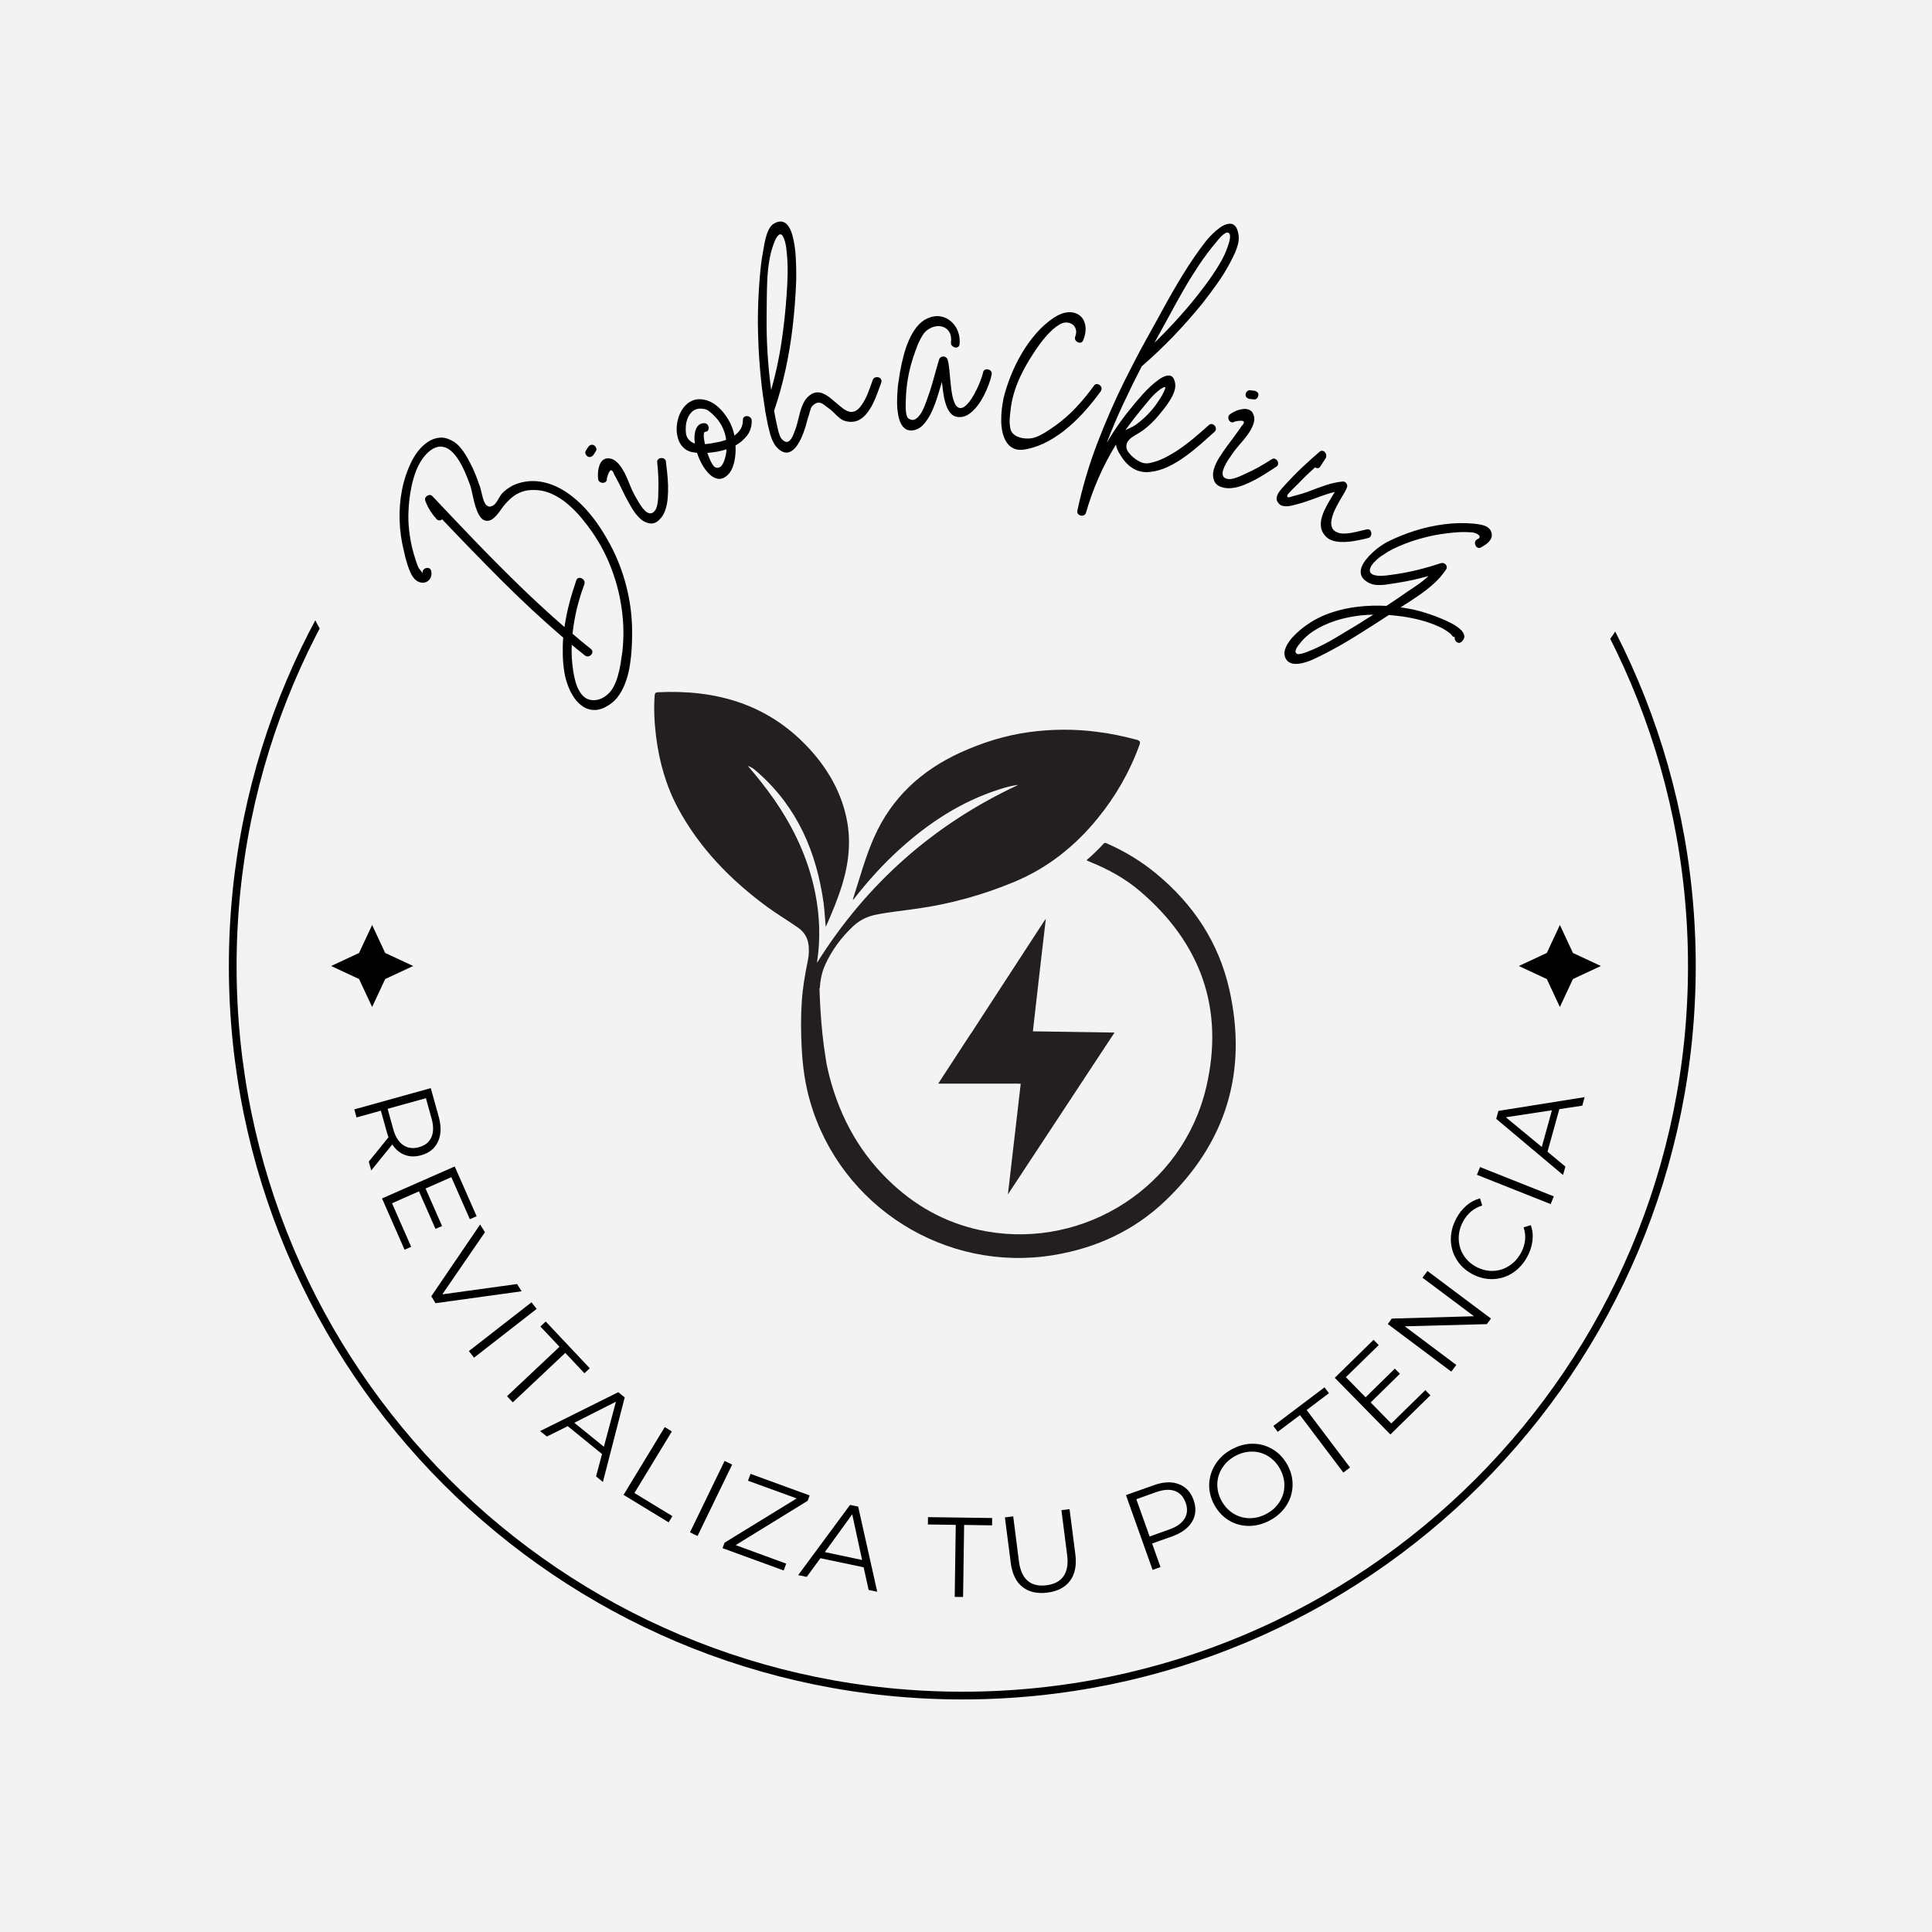 <svg version="1.0" preserveAspectRatio="xMidYMid meet" height="500" viewBox="0 0 375 375" zoomAndPan="magnify" width="500" xmlns:xlink="http://www.w3.org/1999/xlink" xmlns="http://www.w3.org/2000/svg"><defs><g></g><clipPath id="cfdc25aca2"><path clip-rule="nonzero" d="M 44.422 45.141 L 329.141 45.141 L 329.141 329.859 L 44.422 329.859 Z M 44.422 45.141"></path></clipPath><clipPath id="626446643d"><path clip-rule="nonzero" d="M 186.781 45.141 C 108.156 45.141 44.422 108.875 44.422 187.5 C 44.422 266.121 108.156 329.859 186.781 329.859 C 265.402 329.859 329.141 266.121 329.141 187.5 C 329.141 108.875 265.402 45.141 186.781 45.141 Z M 186.781 45.141"></path></clipPath><clipPath id="cd976023c8"><path clip-rule="nonzero" d="M 64.27 179.539 L 80.191 179.539 L 80.191 195.461 L 64.27 195.461 Z M 64.27 179.539"></path></clipPath><clipPath id="ecd750da11"><path clip-rule="nonzero" d="M 72.23 179.539 L 74.762 184.969 L 80.191 187.5 L 74.762 190.031 L 72.23 195.461 L 69.695 190.031 L 64.27 187.5 L 69.695 184.969 Z M 72.23 179.539"></path></clipPath><clipPath id="8033029aa2"><path clip-rule="nonzero" d="M 294.809 179.539 L 310.73 179.539 L 310.73 195.461 L 294.809 195.461 Z M 294.809 179.539"></path></clipPath><clipPath id="b41b657e2c"><path clip-rule="nonzero" d="M 302.77 179.539 L 305.305 184.969 L 310.73 187.5 L 305.305 190.031 L 302.77 195.461 L 300.238 190.031 L 294.809 187.5 L 300.238 184.969 Z M 302.77 179.539"></path></clipPath><clipPath id="bf3eeff133"><path clip-rule="nonzero" d="M 126.812 134 L 240 134 L 240 245 L 126.812 245 Z M 126.812 134"></path></clipPath></defs><rect fill-opacity="1" height="450" y="-37.5" fill="#ffffff" width="450" x="-37.5"></rect><rect fill-opacity="1" height="450" y="-37.5" fill="#f3f3f3" width="450" x="-37.5"></rect><g clip-path="url(#cfdc25aca2)"><g clip-path="url(#626446643d)"><path stroke-miterlimit="4" stroke-opacity="1" stroke-width="4" stroke="#000000" d="M 189.813 0.001 C 84.98 0.001 0.001 84.98 0.001 189.813 C 0.001 294.641 84.98 379.626 189.813 379.626 C 294.641 379.626 379.626 294.641 379.626 189.813 C 379.626 84.98 294.641 0.001 189.813 0.001 Z M 189.813 0.001" stroke-linejoin="miter" fill="none" transform="matrix(0.75, 0, 0, 0.75, 44.421, 45.14)" stroke-linecap="butt"></path></g></g><g clip-path="url(#cd976023c8)"><g clip-path="url(#ecd750da11)"><path fill-rule="nonzero" fill-opacity="1" d="M 64.27 179.539 L 80.191 179.539 L 80.191 195.461 L 64.27 195.461 Z M 64.27 179.539" fill="#000000"></path></g></g><g clip-path="url(#8033029aa2)"><g clip-path="url(#b41b657e2c)"><path fill-rule="nonzero" fill-opacity="1" d="M 294.809 179.539 L 310.73 179.539 L 310.73 195.461 L 294.809 195.461 Z M 294.809 179.539" fill="#000000"></path></g></g><g clip-path="url(#bf3eeff133)"><path fill-rule="nonzero" fill-opacity="1" d="M 238.605 192.039 C 236.551 182.926 231.602 175.48 224.387 169.543 C 221.512 167.172 218.34 165.242 214.922 163.746 C 214.672 163.633 214.477 163.48 214.199 163.773 C 213.172 164.895 212.074 165.949 210.918 166.949 C 210.988 167.004 211.016 167.047 211.043 167.059 C 211.238 167.145 211.434 167.227 211.629 167.309 C 215.129 168.727 218.426 170.539 221.301 172.996 C 233.117 183.094 237.66 195.855 234.145 210.961 C 229.613 230.367 210.602 242.34 191.613 239.035 C 184.578 237.801 178.492 234.68 173.281 229.867 C 167.066 224.152 163.121 217.09 161.008 208.98 C 160.953 208.742 160.883 208.504 160.828 208.258 C 160.605 207.34 160.41 206.441 160.285 205.523 C 160.273 205.469 160.258 205.414 160.258 205.344 C 159.215 199.145 159.074 192.07 159.074 192.07 C 159.035 191.988 159.008 191.902 159.117 191.848 C 159.215 190.309 159.492 188.797 160.117 187.379 C 161.41 184.48 163.262 181.988 165.566 179.809 C 166.832 178.613 168.289 177.895 169.984 177.547 C 172.738 176.988 175.531 176.742 178.297 176.324 C 184.707 175.398 190.891 173.66 196.855 171.18 C 203.332 168.488 208.668 164.242 213.074 158.82 C 216.562 154.535 219.285 149.805 221.164 144.602 C 221.371 144.02 221.285 143.773 220.648 143.59 C 218.051 142.883 215.422 142.355 212.754 142.023 C 208.43 141.48 204.121 141.512 199.812 142.094 C 195.102 142.73 190.641 144.145 186.32 146.113 C 178.801 149.582 173.074 154.84 169.68 162.484 C 167.973 166.324 166.902 170.363 165.609 174.344 C 165.566 174.438 165.496 174.566 165.637 174.664 L 165.621 174.633 C 168.375 171.109 171.348 167.781 174.672 164.785 C 180.328 159.668 186.598 155.574 193.922 153.23 C 195.129 152.844 196.355 152.484 197.66 152.344 C 181.164 160.016 168.168 171.598 158.59 186.867 C 158.59 186.879 158.574 186.742 158.605 186.605 C 159.285 182.141 159.105 177.711 158.227 173.301 C 156.895 166.645 154.059 160.637 150.195 155.09 C 148.637 152.855 146.941 150.734 145.164 148.668 C 145.984 148.918 146.609 149.5 147.219 150.039 C 154.797 156.766 158.477 165.422 159.855 175.242 C 160.062 176.797 160.117 178.352 160.285 179.918 C 161.469 177.227 162.605 174.523 163.469 171.719 C 164.773 167.418 165.246 163.051 164.262 158.598 C 163.109 153.355 160.438 148.891 156.812 145.031 C 148.918 136.625 138.91 133.812 127.676 134.367 C 127.273 134.379 127.109 134.531 127.066 134.988 C 126.871 137.668 127.023 140.316 127.344 142.965 C 127.969 147.918 129.305 152.648 131.695 157.047 C 135.879 164.73 141.871 170.844 148.887 176.008 C 150.809 177.406 152.863 178.641 154.824 180 C 155.879 180.734 156.645 181.723 156.879 183.055 C 157.086 184.191 157.031 185.34 156.797 186.465 C 156.258 189.074 155.812 191.68 155.629 194.344 C 155.422 197.41 155.449 200.461 155.617 203.523 C 155.797 207.051 156.281 210.531 157.281 213.93 C 163.23 234.266 183.566 247.066 204.496 243.613 C 212.77 242.254 220.133 238.855 226.207 233.059 C 238.023 221.742 242.207 207.977 238.605 192.039" fill="#231f20"></path></g><path fill-rule="nonzero" fill-opacity="1" d="M 216.328 200.422 L 200.484 200.18 C 200.727 198.047 200.965 195.91 201.211 193.773 C 201.504 191.203 201.797 188.633 202.094 186.062 C 202.387 183.535 202.688 181.008 202.996 178.348 C 202.82 178.586 202.715 178.719 202.621 178.859 C 199.309 183.941 195.996 189.023 192.691 194.102 C 191.324 196.199 189.965 198.301 188.605 200.398 C 188.59 200.422 188.574 200.445 188.566 200.469 C 188.52 200.52 188.469 200.57 188.43 200.629 C 186.602 203.43 184.773 206.234 182.945 209.043 C 182.68 209.449 182.414 209.863 182.113 210.332 L 197.461 210.332 C 197.68 210.344 197.898 210.352 198.121 210.363 C 197.289 217.52 196.461 224.676 195.633 231.832 L 216.328 200.422" fill="#231f20"></path><path fill-rule="nonzero" fill-opacity="1" d="M 67.871 127.57 C 66.984 127.074 66.156 126.496 65.379 125.844 C 64.605 125.191 63.898 124.469 63.262 123.68 C 62.621 122.891 62.066 122.051 61.586 121.156 C 61.109 120.262 60.719 119.332 60.418 118.363 C 60.117 117.395 59.91 116.406 59.797 115.398 C 59.684 114.391 59.668 113.383 59.746 112.371 C 59.828 111.359 60 110.363 60.27 109.387 C 60.535 108.41 60.895 107.465 61.344 106.555 C 63.023 103.902 64.785 101.305 66.633 98.762 C 68.477 96.219 70.402 93.738 72.402 91.316 C 74.406 88.895 76.48 86.539 78.633 84.25 C 80.781 81.961 83.004 79.742 85.293 77.59 C 87.586 75.441 89.941 73.367 92.363 71.367 C 94.785 69.363 97.266 67.441 99.809 65.598 C 102.352 63.754 104.949 61.992 107.605 60.309 C 110.258 58.629 112.965 57.035 115.719 55.523 C 118.473 54.016 121.273 52.594 124.117 51.262 C 126.961 49.926 129.844 48.684 132.77 47.535 C 135.691 46.383 138.648 45.324 141.637 44.359 C 144.625 43.395 147.645 42.527 150.688 41.754 C 153.734 40.977 156.801 40.301 159.887 39.719 C 162.973 39.141 166.074 38.656 169.195 38.27 C 172.312 37.887 175.438 37.602 178.574 37.414 C 181.711 37.227 184.848 37.137 187.988 37.148 C 191.133 37.156 194.27 37.266 197.402 37.477 C 200.539 37.684 203.664 37.988 206.777 38.395 C 209.895 38.801 212.992 39.305 216.074 39.906 C 219.16 40.508 222.219 41.203 225.258 42 C 228.301 42.793 231.309 43.684 234.293 44.668 C 237.277 45.652 240.227 46.73 243.141 47.898 C 246.055 49.07 248.93 50.332 251.766 51.684 C 254.602 53.035 257.395 54.473 260.137 56.004 C 262.883 57.531 265.578 59.145 268.219 60.84 C 270.863 62.539 273.449 64.32 275.98 66.18 C 278.512 68.043 280.98 69.98 283.387 71.996 C 285.797 74.016 288.141 76.105 290.414 78.27 C 292.691 80.434 294.898 82.668 297.035 84.973 C 299.168 87.277 301.23 89.645 303.215 92.082 C 305.203 94.516 307.109 97.008 308.938 99.562 C 310.766 102.117 312.512 104.727 314.176 107.391 C 314.617 108.305 314.969 109.25 315.23 110.23 C 315.492 111.211 315.66 112.207 315.73 113.219 C 315.805 114.227 315.781 115.238 315.66 116.246 C 315.543 117.25 315.328 118.238 315.02 119.203 C 314.715 120.172 314.316 121.102 313.836 121.992 C 313.352 122.883 312.785 123.719 312.145 124.504 C 311.5 125.289 310.789 126.004 310.012 126.652 C 309.23 127.301 308.398 127.871 307.508 128.363 L 278.715 142.309 C 278.242 142.598 277.754 142.859 277.25 143.094 C 276.75 143.332 276.238 143.543 275.715 143.727 C 275.191 143.91 274.66 144.062 274.117 144.191 C 273.578 144.32 273.035 144.418 272.484 144.492 C 271.934 144.562 271.383 144.605 270.828 144.617 C 270.273 144.633 269.719 144.617 269.164 144.574 C 268.613 144.531 268.062 144.457 267.52 144.355 C 266.973 144.258 266.434 144.129 265.902 143.969 C 265.371 143.812 264.848 143.629 264.336 143.418 C 263.82 143.207 263.32 142.969 262.832 142.707 C 262.344 142.441 261.871 142.156 261.414 141.844 C 260.953 141.531 260.516 141.195 260.09 140.836 C 259.668 140.477 259.266 140.098 258.879 139.699 C 258.496 139.297 258.133 138.879 257.793 138.441 C 257.453 138 257.137 137.547 256.844 137.078 C 256.551 136.605 256.281 136.121 256.039 135.621 C 255.055 134.293 254.031 132.996 252.973 131.73 C 251.914 130.461 250.816 129.227 249.684 128.023 C 248.551 126.816 247.387 125.648 246.188 124.512 C 244.988 123.375 243.754 122.273 242.492 121.211 C 241.227 120.145 239.934 119.117 238.609 118.129 C 237.285 117.141 235.934 116.188 234.555 115.277 C 233.176 114.367 231.773 113.496 230.344 112.668 C 228.914 111.836 227.461 111.051 225.988 110.305 C 224.512 109.559 223.016 108.859 221.5 108.199 C 219.984 107.543 218.453 106.93 216.902 106.359 C 215.348 105.789 213.781 105.266 212.199 104.789 C 210.617 104.309 209.023 103.879 207.418 103.492 C 205.812 103.105 204.195 102.766 202.566 102.477 C 200.941 102.184 199.309 101.938 197.668 101.742 C 196.027 101.547 194.379 101.395 192.73 101.293 C 191.082 101.191 189.43 101.141 187.777 101.133 C 186.125 101.129 184.473 101.172 182.824 101.262 C 181.176 101.352 179.527 101.492 177.887 101.676 C 176.242 101.863 174.609 102.098 172.98 102.379 C 171.352 102.66 169.734 102.984 168.125 103.359 C 166.516 103.738 164.918 104.156 163.332 104.625 C 161.746 105.094 160.176 105.605 158.621 106.164 C 157.066 106.727 155.527 107.328 154.008 107.977 C 152.488 108.625 150.988 109.316 149.508 110.051 C 148.027 110.789 146.57 111.566 145.137 112.387 C 143.703 113.207 142.293 114.066 140.906 114.969 C 139.523 115.871 138.164 116.812 136.836 117.793 C 135.504 118.773 134.203 119.793 132.934 120.848 C 131.664 121.906 130.422 122.996 129.215 124.125 C 128.008 125.254 126.836 126.414 125.695 127.613 C 124.555 128.809 123.449 130.035 122.383 131.297 C 121.312 132.559 120.281 133.848 119.289 135.168 C 119.043 135.668 118.773 136.148 118.477 136.617 C 118.18 137.086 117.859 137.539 117.516 137.977 C 117.176 138.41 116.809 138.828 116.422 139.227 C 116.035 139.625 115.629 140 115.203 140.355 C 114.777 140.711 114.336 141.043 113.875 141.355 C 113.414 141.664 112.941 141.949 112.449 142.207 C 111.961 142.469 111.457 142.703 110.945 142.91 C 110.43 143.117 109.906 143.301 109.371 143.453 C 108.84 143.605 108.301 143.73 107.754 143.828 C 107.207 143.926 106.656 143.996 106.105 144.035 C 105.551 144.074 104.996 144.086 104.441 144.066 C 103.891 144.051 103.336 144.004 102.789 143.93 C 102.238 143.855 101.695 143.75 101.156 143.621 C 100.617 143.488 100.086 143.328 99.562 143.141 C 99.039 142.957 98.531 142.742 98.027 142.504 C 97.527 142.262 97.043 141.996 96.57 141.707 Z M 67.871 127.57" fill="#f3f3f3"></path><g fill-opacity="1" fill="#000000"><g transform="translate(107.582, 138.012)"><g><path d="M -23.891 -27.203 C -23.785 -26.773 -23.805 -26.375 -23.953 -26 C -24.098 -25.625 -24.344 -25.332 -24.688 -25.125 C -25.039 -24.914 -25.457 -24.859 -25.938 -24.953 C -26.363 -25.047 -26.738 -25.258 -27.062 -25.594 C -27.395 -25.938 -27.672 -26.352 -27.891 -26.844 C -28.117 -27.332 -28.316 -27.848 -28.484 -28.391 C -28.66 -28.93 -28.805 -29.441 -28.922 -29.922 C -29.035 -30.41 -29.129 -30.812 -29.203 -31.125 C -29.68 -33.031 -29.953 -34.984 -30.016 -36.984 C -30.086 -38.992 -29.93 -40.984 -29.547 -42.953 C -29.16 -44.922 -28.523 -46.785 -27.641 -48.547 C -27.285 -49.266 -26.844 -49.945 -26.312 -50.594 C -25.789 -51.25 -25.195 -51.797 -24.531 -52.234 C -23.875 -52.68 -23.156 -52.953 -22.375 -53.047 C -21.602 -53.148 -20.797 -52.977 -19.953 -52.531 C -19.273 -52.188 -18.688 -51.707 -18.188 -51.094 C -17.688 -50.488 -17.242 -49.836 -16.859 -49.141 C -16.473 -48.441 -16.125 -47.766 -15.812 -47.109 C -15.531 -46.504 -15.27 -45.883 -15.031 -45.25 C -14.789 -44.613 -14.566 -43.984 -14.359 -43.359 C -14.285 -43.109 -14.207 -42.797 -14.125 -42.422 C -14.039 -42.055 -13.945 -41.68 -13.844 -41.297 C -13.738 -40.922 -13.602 -40.586 -13.438 -40.297 C -13.27 -40.016 -13.055 -39.82 -12.797 -39.719 C -12.547 -39.625 -12.238 -39.688 -11.875 -39.906 C -11.633 -40.031 -11.414 -40.242 -11.219 -40.547 C -11.031 -40.848 -10.836 -41.164 -10.641 -41.5 C -10.453 -41.844 -10.258 -42.113 -10.062 -42.312 C -9.656 -42.727 -9.188 -43.098 -8.656 -43.422 C -8.195 -43.723 -7.703 -43.961 -7.172 -44.141 C -6.648 -44.316 -6.113 -44.445 -5.562 -44.531 C -4.551 -44.688 -3.551 -44.676 -2.562 -44.5 C -1.57 -44.332 -0.617 -44.039 0.297 -43.625 C 1.547 -43.051 2.719 -42.305 3.812 -41.391 C 4.914 -40.484 5.938 -39.461 6.875 -38.328 C 7.812 -37.203 8.656 -36.031 9.406 -34.812 C 10.164 -33.594 10.844 -32.379 11.438 -31.172 C 12.645 -28.703 13.562 -26.109 14.188 -23.391 C 14.82 -20.672 15.129 -17.93 15.109 -15.172 C 15.117 -14.266 15.094 -13.289 15.031 -12.25 C 14.977 -11.219 14.867 -10.156 14.703 -9.062 C 14.547 -7.977 14.297 -6.93 13.953 -5.922 C 13.617 -4.91 13.176 -3.988 12.625 -3.156 C 12.082 -2.332 11.391 -1.656 10.547 -1.125 C 9.586 -0.52 8.695 -0.211 7.875 -0.203 C 7.051 -0.191 6.312 -0.395 5.656 -0.812 C 5 -1.227 4.422 -1.789 3.922 -2.5 C 3.422 -3.219 3.008 -4.004 2.688 -4.859 C 2.363 -5.711 2.129 -6.555 1.984 -7.391 C 1.797 -8.516 1.688 -9.648 1.656 -10.797 C 1.625 -11.953 1.648 -13.102 1.734 -14.25 C -2.422 -17.82 -6.43 -21.547 -10.297 -25.422 C -14.172 -29.305 -17.992 -33.238 -21.766 -37.219 C -21.898 -37.082 -22.066 -37.008 -22.266 -37 C -22.473 -36.988 -22.66 -37.066 -22.828 -37.234 C -23.328 -37.797 -23.754 -38.359 -24.109 -38.922 C -24.461 -39.492 -24.77 -40.117 -25.031 -40.797 C -25.133 -41.066 -25.102 -41.305 -24.938 -41.516 C -24.781 -41.734 -24.57 -41.867 -24.312 -41.922 C -24.051 -41.984 -23.82 -41.898 -23.625 -41.672 C -20.883 -38.766 -18.125 -35.863 -15.344 -32.969 C -12.562 -30.082 -9.734 -27.238 -6.859 -24.438 C -3.992 -21.645 -1.047 -18.93 1.984 -16.297 C 2.211 -17.859 2.523 -19.406 2.922 -20.938 C 3.328 -22.469 3.781 -23.945 4.281 -25.375 C 4.375 -25.633 4.52 -25.785 4.719 -25.828 C 4.914 -25.879 5.117 -25.852 5.328 -25.75 C 5.535 -25.656 5.691 -25.504 5.797 -25.297 C 5.91 -25.086 5.926 -24.852 5.844 -24.594 C 5.27 -23.082 4.785 -21.516 4.391 -19.891 C 4.004 -18.273 3.723 -16.645 3.547 -15 C 4.129 -14.5 4.711 -14.004 5.297 -13.516 C 5.891 -13.023 6.488 -12.539 7.094 -12.062 C 7.312 -11.883 7.414 -11.691 7.406 -11.484 C 7.395 -11.273 7.312 -11.086 7.156 -10.922 C 7.008 -10.754 6.828 -10.648 6.609 -10.609 C 6.391 -10.566 6.164 -10.629 5.938 -10.797 C 5.664 -11.023 5.391 -11.25 5.109 -11.469 C 4.828 -11.688 4.551 -11.906 4.281 -12.125 C 4.238 -12.133 4.203 -12.16 4.172 -12.203 C 4.148 -12.242 4.133 -12.27 4.125 -12.281 C 4 -12.363 3.875 -12.457 3.75 -12.562 C 3.633 -12.676 3.516 -12.781 3.391 -12.875 C 3.359 -12.031 3.363 -11.18 3.406 -10.328 C 3.457 -9.473 3.547 -8.641 3.672 -7.828 C 3.773 -7.141 3.922 -6.441 4.109 -5.734 C 4.297 -5.023 4.57 -4.375 4.938 -3.781 C 5.352 -3.07 5.852 -2.594 6.438 -2.344 C 7.02 -2.102 7.625 -2.039 8.25 -2.156 C 8.875 -2.27 9.457 -2.531 10 -2.938 C 10.551 -3.344 11.004 -3.844 11.359 -4.438 C 11.754 -5.125 12.066 -5.863 12.297 -6.656 C 12.535 -7.457 12.723 -8.273 12.859 -9.109 C 12.992 -9.941 13.113 -10.738 13.219 -11.5 C 13.52 -14.195 13.488 -16.895 13.125 -19.594 C 12.77 -22.289 12.113 -24.914 11.156 -27.469 C 10.207 -30.02 8.961 -32.414 7.422 -34.656 C 6.785 -35.582 6.07 -36.52 5.281 -37.469 C 4.5 -38.414 3.633 -39.297 2.688 -40.109 C 1.738 -40.93 0.723 -41.594 -0.359 -42.094 C -1.441 -42.602 -2.586 -42.875 -3.797 -42.906 C -4.742 -42.938 -5.582 -42.816 -6.312 -42.547 C -7.039 -42.285 -7.703 -41.898 -8.297 -41.391 C -8.891 -40.891 -9.469 -40.273 -10.031 -39.547 C -10.176 -39.348 -10.352 -39.098 -10.562 -38.797 C -10.77 -38.504 -11 -38.219 -11.25 -37.938 C -11.508 -37.656 -11.781 -37.414 -12.062 -37.219 C -12.352 -37.031 -12.656 -36.93 -12.969 -36.922 C -13.438 -36.91 -13.832 -37.082 -14.156 -37.438 C -14.477 -37.801 -14.754 -38.27 -14.984 -38.844 C -15.223 -39.426 -15.414 -40.035 -15.562 -40.672 C -15.719 -41.316 -15.852 -41.91 -15.969 -42.453 C -16.082 -43.004 -16.191 -43.438 -16.297 -43.75 C -16.461 -44.207 -16.672 -44.754 -16.922 -45.391 C -17.172 -46.035 -17.469 -46.703 -17.812 -47.391 C -18.156 -48.078 -18.539 -48.719 -18.969 -49.312 C -19.406 -49.914 -19.879 -50.398 -20.391 -50.766 C -20.91 -51.129 -21.469 -51.316 -22.062 -51.328 C -22.656 -51.336 -23.289 -51.109 -23.969 -50.641 C -24.625 -50.148 -25.191 -49.547 -25.672 -48.828 C -26.148 -48.117 -26.551 -47.336 -26.875 -46.484 C -27.195 -45.629 -27.457 -44.742 -27.656 -43.828 C -27.852 -42.922 -28.004 -42.031 -28.109 -41.156 C -28.211 -40.281 -28.273 -39.469 -28.297 -38.719 C -28.348 -37.594 -28.316 -36.473 -28.203 -35.359 C -28.086 -34.254 -27.91 -33.156 -27.672 -32.062 C -27.566 -31.582 -27.441 -31.098 -27.297 -30.609 C -27.16 -30.117 -27.016 -29.641 -26.859 -29.172 C -26.773 -28.941 -26.691 -28.703 -26.609 -28.453 C -26.523 -28.203 -26.422 -27.961 -26.297 -27.734 C -26.297 -27.734 -26.227 -27.648 -26.094 -27.484 C -25.969 -27.328 -25.844 -27.16 -25.719 -26.984 C -25.594 -26.816 -25.531 -26.723 -25.531 -26.703 C -25.602 -26.961 -25.57 -27.18 -25.438 -27.359 C -25.312 -27.535 -25.141 -27.66 -24.922 -27.734 C -24.711 -27.805 -24.504 -27.801 -24.297 -27.719 C -24.098 -27.645 -23.961 -27.473 -23.891 -27.203 Z M -23.891 -27.203"></path></g></g></g><g fill-opacity="1" fill="#000000"><g transform="translate(132.874, 112.656)"><g><path d="M -5.312 -22.875 C -5.344 -23.156 -5.273 -23.367 -5.109 -23.516 C -4.953 -23.66 -4.758 -23.738 -4.531 -23.75 C -4.301 -23.77 -4.094 -23.711 -3.906 -23.578 C -3.719 -23.453 -3.617 -23.254 -3.609 -22.984 C -3.535 -22.379 -3.457 -21.68 -3.375 -20.891 C -3.289 -20.109 -3.234 -19.285 -3.203 -18.422 C -3.18 -17.566 -3.207 -16.723 -3.281 -15.891 C -3.352 -15.055 -3.516 -14.285 -3.766 -13.578 C -4.016 -12.879 -4.383 -12.285 -4.875 -11.797 C -5.438 -11.223 -6.039 -10.977 -6.688 -11.062 C -7.344 -11.145 -7.953 -11.422 -8.516 -11.891 C -9.172 -12.492 -9.738 -13.203 -10.219 -14.016 C -10.695 -14.836 -11.133 -15.625 -11.531 -16.375 C -11.758 -16.832 -11.984 -17.289 -12.203 -17.75 C -12.422 -18.219 -12.648 -18.676 -12.891 -19.125 C -13.016 -19.352 -13.133 -19.582 -13.25 -19.812 C -13.363 -20.051 -13.488 -20.273 -13.625 -20.484 C -14.102 -21.859 -14.586 -21.641 -15.078 -19.828 C -15.047 -19.555 -15.102 -19.344 -15.25 -19.188 C -15.406 -19.039 -15.594 -18.957 -15.812 -18.938 C -16.039 -18.926 -16.25 -18.984 -16.438 -19.109 C -16.633 -19.242 -16.75 -19.445 -16.781 -19.719 C -16.832 -20.094 -16.836 -20.516 -16.797 -20.984 C -16.766 -21.453 -16.672 -21.906 -16.516 -22.344 C -16.367 -22.781 -16.133 -23.129 -15.812 -23.391 C -15.488 -23.648 -15.062 -23.742 -14.531 -23.672 C -14.051 -23.609 -13.609 -23.391 -13.203 -23.016 C -12.797 -22.648 -12.426 -22.195 -12.094 -21.656 C -11.758 -21.113 -11.461 -20.539 -11.203 -19.938 C -10.953 -19.332 -10.711 -18.758 -10.484 -18.219 C -10.266 -17.688 -10.062 -17.238 -9.875 -16.875 C -9.719 -16.625 -9.531 -16.289 -9.312 -15.875 C -9.094 -15.457 -8.844 -15.039 -8.562 -14.625 C -8.289 -14.207 -8 -13.844 -7.688 -13.531 C -7.383 -13.227 -7.062 -13.055 -6.719 -13.016 C -6.383 -12.973 -6.066 -13.145 -5.766 -13.531 C -5.555 -13.789 -5.406 -14.148 -5.312 -14.609 C -5.219 -15.066 -5.156 -15.531 -5.125 -16 C -5.102 -16.469 -5.094 -16.863 -5.094 -17.188 C -5.051 -18.145 -5.051 -19.098 -5.094 -20.047 C -5.133 -20.992 -5.207 -21.938 -5.312 -22.875 Z M -18.75 -25.828 C -18.625 -26.035 -18.457 -26.18 -18.25 -26.266 C -18.051 -26.359 -17.836 -26.352 -17.609 -26.25 C -17.422 -26.145 -17.273 -25.973 -17.172 -25.734 C -17.066 -25.492 -17.082 -25.285 -17.219 -25.109 C -17.289 -24.992 -17.359 -24.879 -17.422 -24.766 C -17.492 -24.66 -17.562 -24.555 -17.625 -24.453 C -17.75 -24.254 -17.91 -24.109 -18.109 -24.016 C -18.316 -23.922 -18.535 -23.926 -18.766 -24.031 C -18.953 -24.125 -19.098 -24.289 -19.203 -24.531 C -19.305 -24.781 -19.289 -24.992 -19.156 -25.172 C -19.102 -25.297 -19.035 -25.41 -18.953 -25.516 C -18.879 -25.617 -18.812 -25.723 -18.75 -25.828 Z M -18.75 -25.828"></path></g></g></g><g fill-opacity="1" fill="#000000"><g transform="translate(142.008, 106.517)"><g><path d="M 2.188 -25 C 2.188 -25.27 2.27 -25.469 2.438 -25.594 C 2.613 -25.719 2.816 -25.77 3.047 -25.75 C 3.273 -25.727 3.473 -25.633 3.641 -25.469 C 3.816 -25.312 3.906 -25.109 3.906 -24.859 C 3.906 -23.734 3.609 -22.781 3.016 -22 C 2.422 -21.219 1.664 -20.566 0.75 -20.047 C 0.801 -19.305 0.773 -18.539 0.672 -17.75 C 0.566 -16.957 0.375 -16.234 0.094 -15.578 C -0.188 -14.93 -0.594 -14.41 -1.125 -14.016 C -1.688 -13.617 -2.242 -13.484 -2.797 -13.609 C -3.348 -13.734 -3.867 -14.039 -4.359 -14.531 C -4.859 -15.02 -5.312 -15.625 -5.719 -16.344 C -6.125 -17.062 -6.453 -17.816 -6.703 -18.609 C -6.773 -18.629 -6.844 -18.641 -6.906 -18.641 C -6.977 -18.641 -7.039 -18.648 -7.094 -18.672 C -7.926 -18.742 -8.609 -19 -9.141 -19.438 C -9.672 -19.883 -10.062 -20.445 -10.312 -21.125 C -10.562 -21.812 -10.68 -22.535 -10.672 -23.297 C -10.66 -24.066 -10.535 -24.816 -10.297 -25.547 C -10.055 -26.285 -9.707 -26.938 -9.25 -27.5 C -8.801 -28.07 -8.25 -28.492 -7.594 -28.766 C -6.945 -29.047 -6.219 -29.109 -5.406 -28.953 C -4.676 -28.816 -4 -28.535 -3.375 -28.109 C -2.75 -27.68 -2.188 -27.164 -1.688 -26.562 C -1.188 -25.957 -0.754 -25.312 -0.391 -24.625 C -0.035 -23.938 0.227 -23.254 0.406 -22.578 C 0.426 -22.484 0.445 -22.383 0.469 -22.281 C 0.5 -22.176 0.52 -22.07 0.531 -21.969 C 1.008 -22.301 1.406 -22.711 1.719 -23.203 C 2.031 -23.691 2.188 -24.289 2.188 -25 Z M -1.172 -17.984 C -1.129 -18.211 -1.086 -18.438 -1.047 -18.656 C -1.016 -18.875 -0.992 -19.094 -0.984 -19.312 C -1.586 -19.113 -2.207 -18.957 -2.844 -18.844 C -3.488 -18.738 -4.113 -18.66 -4.719 -18.609 C -4.551 -18.141 -4.375 -17.691 -4.188 -17.266 C -4 -16.836 -3.801 -16.484 -3.594 -16.203 C -3.395 -15.93 -3.195 -15.781 -3 -15.75 C -2.719 -15.688 -2.461 -15.727 -2.234 -15.875 C -2.016 -16.031 -1.836 -16.238 -1.703 -16.5 C -1.566 -16.77 -1.453 -17.039 -1.359 -17.312 C -1.273 -17.582 -1.211 -17.805 -1.172 -17.984 Z M -1.062 -21.141 C -1.164 -21.953 -1.383 -22.723 -1.719 -23.453 C -2.051 -24.191 -2.492 -24.863 -3.047 -25.469 C -3.211 -25.645 -3.414 -25.848 -3.656 -26.078 C -3.895 -26.316 -4.148 -26.535 -4.422 -26.734 C -4.703 -26.941 -4.973 -27.066 -5.234 -27.109 C -5.879 -27.254 -6.426 -27.242 -6.875 -27.078 C -7.32 -26.922 -7.688 -26.66 -7.969 -26.297 C -8.258 -25.941 -8.477 -25.535 -8.625 -25.078 C -8.781 -24.629 -8.867 -24.176 -8.891 -23.719 C -8.973 -22.688 -8.844 -21.922 -8.5 -21.422 C -8.156 -20.93 -7.695 -20.598 -7.125 -20.422 C -7.227 -21.117 -7.238 -21.754 -7.156 -22.328 C -7.082 -22.898 -6.906 -23.375 -6.625 -23.75 C -6.352 -24.125 -5.969 -24.332 -5.469 -24.375 C -5.188 -24.406 -4.957 -24.344 -4.781 -24.188 C -4.613 -24.031 -4.508 -23.836 -4.469 -23.609 C -4.438 -23.379 -4.469 -23.176 -4.562 -23 C -4.664 -22.82 -4.859 -22.723 -5.141 -22.703 C -5.328 -22.68 -5.414 -22.438 -5.406 -21.969 C -5.406 -21.508 -5.328 -20.953 -5.172 -20.297 C -4.816 -20.328 -4.453 -20.375 -4.078 -20.438 C -3.703 -20.508 -3.348 -20.578 -3.016 -20.641 C -2.68 -20.691 -2.348 -20.758 -2.016 -20.844 C -1.691 -20.938 -1.375 -21.035 -1.062 -21.141 Z M -1.062 -21.141"></path></g></g></g><g fill-opacity="1" fill="#000000"><g transform="translate(154.772, 100.083)"><g><path d="M 5.984 -20.906 C 5.785 -21.039 5.57 -21.203 5.344 -21.391 C 5.113 -21.578 4.875 -21.723 4.625 -21.828 C 4.375 -21.941 4.109 -21.961 3.828 -21.891 C 3.547 -21.828 3.234 -21.617 2.891 -21.266 C 2.785 -21.148 2.691 -20.988 2.609 -20.781 C 2.535 -20.582 2.469 -20.375 2.406 -20.156 C 2.344 -19.938 2.297 -19.754 2.266 -19.609 C 2.086 -19.117 1.938 -18.617 1.812 -18.109 C 1.695 -17.609 1.547 -17.109 1.359 -16.609 C 1.234 -16.223 1.066 -15.785 0.859 -15.297 C 0.66 -14.816 0.414 -14.348 0.125 -13.891 C -0.164 -13.43 -0.488 -13.051 -0.844 -12.75 C -1.195 -12.445 -1.594 -12.273 -2.031 -12.234 C -2.469 -12.203 -2.945 -12.379 -3.469 -12.766 C -3.938 -13.129 -4.316 -13.586 -4.609 -14.141 C -4.91 -14.703 -5.145 -15.297 -5.312 -15.922 C -5.477 -16.555 -5.625 -17.148 -5.75 -17.703 C -5.82 -18.109 -5.898 -18.52 -5.984 -18.938 C -6.066 -19.352 -6.145 -19.766 -6.219 -20.172 C -6.238 -20.203 -6.25 -20.234 -6.25 -20.266 C -6.25 -20.305 -6.25 -20.359 -6.25 -20.422 C -6.395 -21.316 -6.531 -22.211 -6.656 -23.109 C -6.789 -24.016 -6.906 -24.926 -7 -25.844 C -7.332 -28.883 -7.539 -31.941 -7.625 -35.016 C -7.719 -38.086 -7.66 -41.145 -7.453 -44.188 C -7.379 -45.445 -7.273 -46.703 -7.141 -47.953 C -7.016 -49.211 -6.832 -50.453 -6.594 -51.672 C -6.531 -52.047 -6.453 -52.477 -6.359 -52.969 C -6.266 -53.457 -6.141 -53.953 -5.984 -54.453 C -5.836 -54.953 -5.641 -55.406 -5.391 -55.812 C -5.148 -56.227 -4.844 -56.535 -4.469 -56.734 C -3.875 -57.055 -3.352 -57.16 -2.906 -57.047 C -2.469 -56.941 -2.094 -56.672 -1.781 -56.234 C -1.469 -55.797 -1.211 -55.25 -1.016 -54.594 C -0.828 -53.938 -0.672 -53.223 -0.547 -52.453 C -0.43 -51.691 -0.352 -50.914 -0.312 -50.125 C -0.27 -49.344 -0.242 -48.602 -0.234 -47.906 C -0.223 -47.219 -0.219 -46.625 -0.219 -46.125 C -0.227 -45.633 -0.238 -45.301 -0.25 -45.125 C -0.363 -42.352 -0.582 -39.562 -0.906 -36.75 C -1.227 -33.945 -1.688 -31.172 -2.281 -28.422 C -2.875 -25.68 -3.617 -22.992 -4.516 -20.359 C -4.441 -19.898 -4.359 -19.441 -4.266 -18.984 C -4.18 -18.535 -4.086 -18.094 -3.984 -17.656 C -3.922 -17.406 -3.848 -17.086 -3.766 -16.703 C -3.68 -16.328 -3.578 -15.969 -3.453 -15.625 C -3.336 -15.281 -3.18 -15.008 -2.984 -14.812 C -2.66 -14.488 -2.379 -14.32 -2.141 -14.312 C -1.898 -14.301 -1.68 -14.391 -1.484 -14.578 C -1.297 -14.766 -1.129 -15 -0.984 -15.281 C -0.848 -15.562 -0.734 -15.832 -0.641 -16.094 C -0.398 -16.633 -0.195 -17.234 -0.031 -17.891 C 0.125 -18.555 0.289 -19.223 0.469 -19.891 C 0.645 -20.566 0.875 -21.203 1.156 -21.797 C 1.438 -22.398 1.82 -22.898 2.312 -23.297 C 2.801 -23.691 3.281 -23.898 3.75 -23.922 C 4.227 -23.953 4.691 -23.852 5.141 -23.625 C 5.598 -23.406 6.035 -23.125 6.453 -22.781 C 6.879 -22.438 7.285 -22.098 7.672 -21.766 C 8.078 -21.41 8.477 -21.082 8.875 -20.781 C 9.27 -20.488 9.66 -20.289 10.047 -20.188 C 10.441 -20.082 10.836 -20.117 11.234 -20.297 C 11.641 -20.484 12.051 -20.875 12.469 -21.469 C 12.969 -22.176 13.379 -22.957 13.703 -23.812 C 14.035 -24.664 14.336 -25.492 14.609 -26.297 C 14.711 -26.566 14.867 -26.738 15.078 -26.812 C 15.297 -26.895 15.508 -26.906 15.719 -26.844 C 15.938 -26.789 16.102 -26.676 16.219 -26.5 C 16.344 -26.32 16.363 -26.098 16.281 -25.828 C 16.082 -25.266 15.848 -24.617 15.578 -23.891 C 15.316 -23.16 15.008 -22.438 14.656 -21.719 C 14.301 -21 13.883 -20.348 13.406 -19.766 C 12.938 -19.191 12.391 -18.758 11.766 -18.469 C 11.141 -18.188 10.422 -18.125 9.609 -18.281 C 9.086 -18.383 8.629 -18.594 8.234 -18.906 C 7.848 -19.219 7.484 -19.555 7.141 -19.922 C 6.797 -20.285 6.41 -20.613 5.984 -20.906 Z M -5.094 -24.438 C -5.113 -24.395 -5.117 -24.348 -5.109 -24.297 C -4.242 -27.348 -3.57 -30.445 -3.094 -33.594 C -2.625 -36.75 -2.285 -39.891 -2.078 -43.016 C -1.984 -44.328 -1.922 -45.645 -1.891 -46.969 C -1.867 -48.289 -1.922 -49.609 -2.047 -50.922 C -2.078 -51.266 -2.117 -51.645 -2.172 -52.062 C -2.234 -52.477 -2.316 -52.875 -2.422 -53.25 C -2.535 -53.633 -2.664 -53.953 -2.812 -54.203 C -2.957 -54.461 -3.117 -54.598 -3.297 -54.609 C -3.473 -54.617 -3.676 -54.473 -3.906 -54.172 C -4.145 -53.867 -4.395 -53.344 -4.656 -52.594 C -5.031 -51.562 -5.305 -50.461 -5.484 -49.297 C -5.672 -48.141 -5.789 -46.957 -5.844 -45.75 C -5.895 -44.539 -5.926 -43.344 -5.938 -42.156 C -5.945 -40.969 -5.957 -39.836 -5.969 -38.766 C -6 -36.367 -5.941 -33.973 -5.797 -31.578 C -5.648 -29.18 -5.414 -26.801 -5.094 -24.438 Z M -5.094 -24.438"></path></g></g></g><g fill-opacity="1" fill="#000000"><g transform="translate(175.762, 95.036)"><g><path d="M 15.047 -22.719 C 15.098 -22.988 15.219 -23.172 15.406 -23.266 C 15.602 -23.359 15.812 -23.379 16.031 -23.328 C 16.258 -23.273 16.441 -23.164 16.578 -23 C 16.723 -22.832 16.77 -22.609 16.719 -22.328 C 16.625 -21.816 16.445 -21.207 16.188 -20.5 C 15.938 -19.801 15.625 -19.082 15.25 -18.344 C 14.875 -17.602 14.445 -16.914 13.969 -16.281 C 13.488 -15.656 12.961 -15.133 12.391 -14.719 C 11.828 -14.312 11.234 -14.098 10.609 -14.078 C 9.941 -14.047 9.391 -14.227 8.953 -14.625 C 8.523 -15.031 8.188 -15.57 7.938 -16.25 C 7.688 -16.926 7.5 -17.672 7.375 -18.484 C 7.25 -19.305 7.145 -20.113 7.062 -20.906 C 6.812 -20.031 6.551 -19.16 6.281 -18.297 C 6.02 -17.441 5.719 -16.602 5.375 -15.781 C 5.219 -15.395 5.023 -14.984 4.797 -14.547 C 4.566 -14.109 4.301 -13.68 4 -13.266 C 3.707 -12.848 3.375 -12.488 3 -12.188 C 2.625 -11.883 2.207 -11.676 1.75 -11.562 C 1.082 -11.414 0.531 -11.469 0.094 -11.719 C -0.344 -11.977 -0.688 -12.375 -0.938 -12.906 C -1.188 -13.445 -1.363 -14.062 -1.469 -14.75 C -1.582 -15.438 -1.641 -16.133 -1.641 -16.844 C -1.641 -17.551 -1.617 -18.203 -1.578 -18.797 C -1.535 -19.398 -1.5 -19.879 -1.469 -20.234 C -1.363 -20.992 -1.227 -21.867 -1.062 -22.859 C -0.895 -23.848 -0.672 -24.875 -0.391 -25.938 C -0.117 -27 0.227 -28.02 0.656 -29 C 1.082 -29.977 1.594 -30.844 2.188 -31.594 C 2.781 -32.344 3.477 -32.895 4.281 -33.25 C 5.164 -33.633 6.004 -33.758 6.797 -33.625 C 7.586 -33.488 8.273 -33.156 8.859 -32.625 C 9.453 -32.102 9.895 -31.453 10.188 -30.672 C 10.477 -29.898 10.578 -29.086 10.484 -28.234 C 10.461 -27.961 10.352 -27.773 10.156 -27.672 C 9.969 -27.566 9.766 -27.547 9.547 -27.609 C 9.336 -27.672 9.156 -27.785 9 -27.953 C 8.852 -28.117 8.797 -28.344 8.828 -28.625 C 8.91 -29.383 8.82 -30 8.562 -30.469 C 8.312 -30.945 7.957 -31.289 7.5 -31.5 C 7.051 -31.707 6.562 -31.781 6.031 -31.719 C 5.508 -31.656 5.004 -31.473 4.516 -31.172 C 4.023 -30.879 3.617 -30.469 3.297 -29.938 C 2.91 -29.301 2.57 -28.617 2.281 -27.891 C 2 -27.16 1.742 -26.445 1.516 -25.75 C 0.629 -23.082 0.145 -20.359 0.062 -17.578 C 0.051 -17.367 0.039 -17.07 0.031 -16.688 C 0.02 -16.312 0.023 -15.922 0.047 -15.516 C 0.078 -15.109 0.133 -14.738 0.219 -14.406 C 0.312 -14.07 0.457 -13.852 0.656 -13.75 C 1.031 -13.531 1.367 -13.473 1.672 -13.578 C 1.984 -13.691 2.27 -13.895 2.531 -14.188 C 2.801 -14.488 3.031 -14.828 3.219 -15.203 C 3.414 -15.578 3.582 -15.938 3.719 -16.281 C 3.863 -16.633 3.973 -16.922 4.047 -17.141 C 4.535 -18.453 4.969 -19.785 5.344 -21.141 C 5.719 -22.504 6.102 -23.859 6.5 -25.203 C 6.57 -25.473 6.723 -25.66 6.953 -25.766 C 7.18 -25.867 7.41 -25.875 7.641 -25.781 C 7.879 -25.695 8.051 -25.523 8.156 -25.266 C 8.27 -24.941 8.359 -24.504 8.422 -23.953 C 8.492 -23.41 8.555 -22.801 8.609 -22.125 C 8.672 -21.445 8.738 -20.766 8.812 -20.078 C 8.883 -19.391 8.984 -18.742 9.109 -18.141 C 9.242 -17.547 9.41 -17.047 9.609 -16.641 C 9.805 -16.234 10.066 -15.977 10.391 -15.875 C 10.711 -15.781 11.039 -15.844 11.375 -16.062 C 11.707 -16.281 12.039 -16.609 12.375 -17.047 C 12.719 -17.484 13.035 -17.973 13.328 -18.516 C 13.629 -19.066 13.898 -19.613 14.141 -20.156 C 14.379 -20.707 14.578 -21.211 14.734 -21.672 C 14.898 -22.141 15.004 -22.488 15.047 -22.719 Z M 15.047 -22.719"></path></g></g></g><g fill-opacity="1" fill="#000000"><g transform="translate(193.226, 94.423)"><g><path d="M 20.406 -18.453 C 19.57 -17.285 18.633 -16.109 17.594 -14.922 C 16.562 -13.734 15.441 -12.617 14.234 -11.578 C 13.023 -10.535 11.742 -9.633 10.391 -8.875 C 9.047 -8.125 7.633 -7.586 6.156 -7.266 C 5.207 -7.047 4.41 -7.051 3.766 -7.281 C 3.129 -7.508 2.617 -7.898 2.234 -8.453 C 1.848 -9.004 1.566 -9.648 1.391 -10.391 C 1.211 -11.129 1.117 -11.898 1.109 -12.703 C 1.098 -13.516 1.141 -14.305 1.234 -15.078 C 1.328 -15.848 1.438 -16.531 1.562 -17.125 C 1.895 -18.508 2.359 -19.945 2.953 -21.438 C 3.547 -22.938 4.258 -24.398 5.094 -25.828 C 5.938 -27.254 6.883 -28.566 7.938 -29.766 C 9 -30.973 10.141 -31.977 11.359 -32.781 C 12.148 -33.289 12.895 -33.613 13.594 -33.75 C 14.301 -33.883 14.941 -33.848 15.516 -33.641 C 16.086 -33.441 16.547 -33.102 16.891 -32.625 C 17.234 -32.145 17.43 -31.547 17.484 -30.828 C 17.535 -30.109 17.391 -29.312 17.047 -28.438 C 16.953 -28.164 16.801 -28 16.594 -27.938 C 16.395 -27.875 16.191 -27.891 15.984 -27.984 C 15.773 -28.086 15.613 -28.238 15.5 -28.438 C 15.395 -28.633 15.391 -28.859 15.484 -29.109 C 15.68 -29.66 15.711 -30.141 15.578 -30.547 C 15.453 -30.961 15.219 -31.281 14.875 -31.5 C 14.539 -31.719 14.148 -31.828 13.703 -31.828 C 13.254 -31.828 12.812 -31.688 12.375 -31.406 C 11.914 -31.133 11.488 -30.816 11.094 -30.453 C 10.695 -30.086 10.328 -29.719 9.984 -29.344 C 9.484 -28.789 9.016 -28.211 8.578 -27.609 C 8.141 -27.004 7.723 -26.395 7.328 -25.781 C 6.578 -24.645 5.883 -23.457 5.25 -22.219 C 4.613 -20.988 4.086 -19.719 3.672 -18.406 C 3.266 -17.102 3 -15.766 2.875 -14.391 C 2.812 -13.891 2.77 -13.391 2.75 -12.891 C 2.727 -12.391 2.766 -11.883 2.859 -11.375 C 2.93 -10.906 3.125 -10.52 3.438 -10.219 C 3.75 -9.926 4.125 -9.707 4.562 -9.562 C 5 -9.414 5.453 -9.332 5.922 -9.312 C 6.398 -9.289 6.844 -9.32 7.25 -9.406 C 7.77 -9.531 8.289 -9.734 8.812 -10.016 C 9.344 -10.297 9.852 -10.602 10.344 -10.938 C 10.832 -11.281 11.297 -11.598 11.734 -11.891 C 13.172 -12.941 14.5 -14.117 15.719 -15.422 C 16.938 -16.734 18.062 -18.102 19.094 -19.531 C 19.238 -19.77 19.422 -19.883 19.641 -19.875 C 19.867 -19.875 20.066 -19.805 20.234 -19.672 C 20.41 -19.535 20.523 -19.359 20.578 -19.141 C 20.629 -18.922 20.57 -18.691 20.406 -18.453 Z M 20.406 -18.453"></path></g></g></g><g fill-opacity="1" fill="#000000"><g transform="translate(210.398, 97.016)"><g><path d="M 25.312 -13.172 C 24.488 -12.422 23.594 -11.625 22.625 -10.781 C 21.656 -9.938 20.645 -9.133 19.594 -8.375 C 18.539 -7.613 17.453 -6.961 16.328 -6.422 C 15.203 -5.891 14.055 -5.555 12.891 -5.422 C 11.816 -5.285 10.832 -5.438 9.938 -5.875 C 9.051 -6.312 8.297 -6.953 7.672 -7.797 C 7.41 -8.148 7.125 -8.586 6.812 -9.109 C 6.508 -9.641 6.305 -10.176 6.203 -10.719 C 4.941 -8.664 3.82 -6.523 2.844 -4.297 C 1.875 -2.078 1.051 0.203 0.375 2.547 C 0.301 2.773 0.164 2.926 -0.031 3 C -0.227 3.082 -0.426 3.098 -0.625 3.047 C -0.832 3.004 -1.004 2.906 -1.141 2.75 C -1.273 2.594 -1.32 2.398 -1.281 2.172 C -1.281 2.129 -1.273 2.094 -1.266 2.062 C -1.254 2.031 -1.25 1.992 -1.25 1.953 C -1.25 1.941 -1.25 1.938 -1.25 1.938 C -0.301 -2.445 0.961 -6.719 2.547 -10.875 C 4.129 -15.031 5.906 -19.102 7.875 -23.094 L 9.844 -26.953 C 10.195 -27.641 10.555 -28.32 10.922 -29 C 11.285 -29.688 11.656 -30.363 12.031 -31.031 C 13.219 -33.164 14.41 -35.328 15.609 -37.516 C 16.805 -39.711 18.062 -41.875 19.375 -44 C 20.688 -46.125 22.086 -48.156 23.578 -50.094 C 23.785 -50.375 24.07 -50.707 24.438 -51.094 C 24.801 -51.477 25.195 -51.859 25.625 -52.234 C 26.062 -52.617 26.504 -52.938 26.953 -53.188 C 27.41 -53.438 27.844 -53.57 28.25 -53.594 C 28.664 -53.625 29.023 -53.484 29.328 -53.172 C 29.629 -52.859 29.848 -52.312 29.984 -51.531 C 30.086 -50.945 30.066 -50.348 29.922 -49.734 C 29.773 -49.129 29.57 -48.535 29.312 -47.953 C 29.051 -47.379 28.789 -46.844 28.531 -46.344 C 27.77 -44.875 26.906 -43.453 25.938 -42.078 C 24.969 -40.711 23.969 -39.375 22.938 -38.062 C 21.164 -35.883 19.301 -33.773 17.344 -31.734 C 15.383 -29.703 13.336 -27.758 11.203 -25.906 C 9.953 -23.488 8.754 -21.047 7.609 -18.578 C 6.461 -16.117 5.398 -13.617 4.422 -11.078 C 5.004 -12.055 5.613 -13.02 6.25 -13.969 C 6.895 -14.926 7.578 -15.863 8.297 -16.781 C 8.41 -16.914 8.617 -17.172 8.922 -17.547 C 9.223 -17.922 9.582 -18.363 10 -18.875 C 10.426 -19.383 10.891 -19.914 11.391 -20.469 C 11.898 -21.031 12.422 -21.562 12.953 -22.062 C 13.492 -22.562 14.02 -22.988 14.531 -23.344 C 15.039 -23.707 15.516 -23.945 15.953 -24.062 C 16.391 -24.188 16.754 -24.148 17.047 -23.953 C 17.348 -23.754 17.562 -23.332 17.688 -22.688 C 17.781 -22.164 17.727 -21.617 17.531 -21.047 C 17.332 -20.473 17.051 -19.895 16.688 -19.312 C 16.332 -18.738 15.957 -18.203 15.562 -17.703 C 15.164 -17.211 14.816 -16.785 14.516 -16.422 C 14.086 -15.898 13.625 -15.395 13.125 -14.906 C 12.625 -14.426 12.098 -13.977 11.547 -13.562 C 11.266 -13.352 10.93 -13.133 10.547 -12.906 C 10.16 -12.688 9.781 -12.453 9.406 -12.203 C 9.039 -11.961 8.75 -11.68 8.531 -11.359 C 8.312 -11.047 8.211 -10.676 8.234 -10.25 C 8.254 -9.906 8.391 -9.562 8.641 -9.219 C 8.898 -8.875 9.207 -8.551 9.562 -8.25 C 9.926 -7.945 10.297 -7.691 10.672 -7.484 C 11.047 -7.285 11.375 -7.164 11.656 -7.125 C 12 -7.062 12.344 -7.062 12.688 -7.125 C 13.031 -7.195 13.367 -7.281 13.703 -7.375 C 14.461 -7.602 15.195 -7.906 15.906 -8.281 C 16.625 -8.656 17.316 -9.055 17.984 -9.484 C 19.109 -10.234 20.18 -11.031 21.203 -11.875 C 22.234 -12.727 23.238 -13.602 24.219 -14.5 C 24.438 -14.676 24.645 -14.742 24.844 -14.703 C 25.051 -14.66 25.227 -14.555 25.375 -14.391 C 25.52 -14.223 25.598 -14.023 25.609 -13.797 C 25.629 -13.578 25.531 -13.367 25.312 -13.172 Z M 13.969 -31.016 C 13.914 -30.922 13.863 -30.82 13.812 -30.719 C 13.758 -30.625 13.707 -30.535 13.656 -30.453 C 15.363 -32.117 17.016 -33.844 18.609 -35.625 C 20.211 -37.406 21.723 -39.238 23.141 -41.125 C 23.766 -41.938 24.375 -42.781 24.969 -43.656 C 25.57 -44.531 26.129 -45.426 26.641 -46.344 C 27.16 -47.258 27.586 -48.211 27.922 -49.203 C 27.961 -49.316 28.02 -49.492 28.094 -49.734 C 28.176 -49.984 28.242 -50.25 28.297 -50.531 C 28.348 -50.82 28.363 -51.082 28.344 -51.312 C 28.32 -51.539 28.227 -51.707 28.062 -51.812 C 27.895 -51.914 27.691 -51.898 27.453 -51.766 C 27.223 -51.641 26.984 -51.457 26.734 -51.219 C 26.492 -50.988 26.273 -50.754 26.078 -50.516 C 25.891 -50.273 25.75 -50.102 25.656 -50 C 24.477 -48.602 23.367 -47.129 22.328 -45.578 C 21.297 -44.023 20.305 -42.426 19.359 -40.781 C 18.422 -39.145 17.508 -37.504 16.625 -35.859 C 15.738 -34.211 14.852 -32.598 13.969 -31.016 Z M 8.047 -13.531 C 8.422 -13.719 8.797 -13.895 9.172 -14.062 C 9.555 -14.238 9.867 -14.422 10.109 -14.609 C 11.598 -15.691 12.879 -16.969 13.953 -18.438 C 14.16 -18.738 14.363 -19.035 14.562 -19.328 C 14.77 -19.629 14.961 -19.938 15.141 -20.25 C 15.391 -20.727 15.57 -21.113 15.688 -21.406 C 15.812 -21.695 15.82 -21.859 15.719 -21.891 C 15.613 -21.93 15.336 -21.805 14.891 -21.516 C 14.141 -20.973 13.438 -20.312 12.781 -19.531 C 12.133 -18.75 11.52 -18.008 10.938 -17.312 C 10.438 -16.695 9.941 -16.07 9.453 -15.438 C 8.973 -14.812 8.504 -14.176 8.047 -13.531 Z M 8.047 -13.531"></path></g></g></g><g fill-opacity="1" fill="#000000"><g transform="translate(228.796, 104.222)"><g><path d="M 18.016 -15.062 C 18.254 -15.219 18.473 -15.254 18.672 -15.172 C 18.867 -15.098 19.023 -14.961 19.141 -14.766 C 19.266 -14.566 19.312 -14.352 19.281 -14.125 C 19.25 -13.906 19.113 -13.727 18.875 -13.594 C 18.363 -13.258 17.773 -12.879 17.109 -12.453 C 16.453 -12.023 15.742 -11.602 14.984 -11.188 C 14.234 -10.781 13.469 -10.422 12.688 -10.109 C 11.914 -9.797 11.156 -9.594 10.406 -9.5 C 9.664 -9.406 8.969 -9.461 8.312 -9.672 C 7.562 -9.922 7.07 -10.352 6.844 -10.969 C 6.613 -11.582 6.586 -12.254 6.766 -12.984 C 7.004 -13.836 7.379 -14.66 7.891 -15.453 C 8.398 -16.254 8.906 -16.992 9.406 -17.672 C 9.707 -18.086 10.016 -18.5 10.328 -18.906 C 10.641 -19.312 10.941 -19.723 11.234 -20.141 C 11.379 -20.359 11.531 -20.57 11.688 -20.781 C 11.852 -20.988 11.992 -21.195 12.109 -21.406 C 13.117 -22.457 12.707 -22.789 10.875 -22.406 C 10.645 -22.25 10.426 -22.203 10.219 -22.266 C 10.02 -22.336 9.863 -22.469 9.75 -22.656 C 9.645 -22.852 9.602 -23.066 9.625 -23.297 C 9.656 -23.535 9.789 -23.727 10.031 -23.875 C 10.332 -24.094 10.695 -24.289 11.125 -24.469 C 11.562 -24.656 12.008 -24.773 12.469 -24.828 C 12.926 -24.891 13.344 -24.832 13.719 -24.656 C 14.094 -24.488 14.363 -24.16 14.531 -23.672 C 14.707 -23.203 14.719 -22.703 14.562 -22.172 C 14.414 -21.648 14.176 -21.113 13.844 -20.562 C 13.508 -20.02 13.133 -19.5 12.719 -19 C 12.301 -18.5 11.898 -18.023 11.516 -17.578 C 11.141 -17.141 10.832 -16.754 10.594 -16.422 C 10.438 -16.18 10.223 -15.867 9.953 -15.484 C 9.68 -15.109 9.422 -14.695 9.172 -14.25 C 8.922 -13.812 8.734 -13.383 8.609 -12.969 C 8.484 -12.551 8.473 -12.188 8.578 -11.875 C 8.691 -11.562 8.988 -11.359 9.469 -11.266 C 9.801 -11.191 10.191 -11.219 10.641 -11.344 C 11.086 -11.469 11.523 -11.625 11.953 -11.812 C 12.379 -12.008 12.738 -12.176 13.031 -12.312 C 13.906 -12.695 14.754 -13.125 15.578 -13.594 C 16.41 -14.062 17.223 -14.551 18.016 -15.062 Z M 14.562 -28.391 C 14.801 -28.367 15.008 -28.289 15.188 -28.156 C 15.363 -28.02 15.457 -27.828 15.469 -27.578 C 15.457 -27.359 15.367 -27.145 15.203 -26.938 C 15.035 -26.738 14.836 -26.66 14.609 -26.703 C 14.484 -26.711 14.352 -26.723 14.219 -26.734 C 14.082 -26.742 13.957 -26.758 13.844 -26.781 C 13.613 -26.801 13.41 -26.879 13.234 -27.016 C 13.066 -27.148 12.977 -27.348 12.969 -27.609 C 12.969 -27.816 13.051 -28.02 13.219 -28.219 C 13.395 -28.414 13.594 -28.5 13.812 -28.469 C 13.945 -28.469 14.078 -28.457 14.203 -28.438 C 14.328 -28.414 14.445 -28.398 14.562 -28.391 Z M 14.562 -28.391"></path></g></g></g><g fill-opacity="1" fill="#000000"><g transform="translate(238.136, 109.219)"><g><path d="M 27.141 -6.469 C 27.422 -6.52 27.633 -6.473 27.781 -6.328 C 27.926 -6.191 28.008 -6.008 28.031 -5.781 C 28.062 -5.562 28.02 -5.348 27.906 -5.141 C 27.801 -4.941 27.609 -4.816 27.328 -4.766 C 26.879 -4.648 26.352 -4.531 25.75 -4.406 C 25.156 -4.281 24.539 -4.176 23.906 -4.094 C 23.27 -4.02 22.633 -4 22 -4.031 C 21.375 -4.062 20.801 -4.176 20.281 -4.375 C 19.758 -4.582 19.32 -4.91 18.969 -5.359 C 18.57 -5.848 18.336 -6.367 18.266 -6.922 C 18.191 -7.473 18.227 -8.039 18.375 -8.625 C 18.531 -9.219 18.75 -9.801 19.031 -10.375 C 19.312 -10.957 19.625 -11.535 19.969 -12.109 C 20.32 -12.691 20.648 -13.238 20.953 -13.75 C 20.129 -13.539 19.316 -13.289 18.516 -13 C 17.711 -12.707 16.91 -12.414 16.109 -12.125 C 15.316 -11.832 14.504 -11.578 13.672 -11.359 C 13.41 -11.285 13.113 -11.207 12.781 -11.125 C 12.445 -11.039 12.102 -10.984 11.75 -10.953 C 11.406 -10.93 11.078 -10.961 10.766 -11.047 C 10.461 -11.129 10.211 -11.301 10.016 -11.562 C 9.742 -11.883 9.625 -12.211 9.656 -12.547 C 9.695 -12.879 9.816 -13.211 10.016 -13.547 C 10.223 -13.879 10.457 -14.188 10.719 -14.469 C 10.977 -14.758 11.203 -15.008 11.391 -15.219 C 12.422 -16.352 13.484 -17.438 14.578 -18.469 C 15.68 -19.508 16.812 -20.523 17.969 -21.516 C 18.176 -21.691 18.375 -21.758 18.562 -21.719 C 18.75 -21.688 18.91 -21.586 19.047 -21.422 C 19.18 -21.266 19.258 -21.078 19.281 -20.859 C 19.312 -20.648 19.273 -20.453 19.172 -20.266 C 18.984 -20.004 18.805 -19.738 18.641 -19.469 C 18.484 -19.207 18.32 -18.953 18.156 -18.703 C 18.02 -18.484 17.848 -18.363 17.641 -18.344 C 17.441 -18.332 17.27 -18.391 17.125 -18.516 C 16.539 -17.992 15.973 -17.469 15.422 -16.938 C 14.867 -16.406 14.332 -15.859 13.812 -15.297 C 13.758 -15.242 13.617 -15.109 13.391 -14.891 C 13.172 -14.68 12.926 -14.441 12.656 -14.172 C 12.395 -13.898 12.164 -13.648 11.969 -13.422 C 11.781 -13.203 11.691 -13.055 11.703 -12.984 C 11.723 -12.785 11.801 -12.688 11.938 -12.688 C 12.082 -12.688 12.266 -12.723 12.484 -12.797 C 12.703 -12.879 12.926 -12.945 13.156 -13 C 14.207 -13.258 15.234 -13.582 16.234 -13.969 C 17.234 -14.363 18.238 -14.727 19.25 -15.062 C 20.27 -15.406 21.328 -15.633 22.422 -15.75 C 22.742 -15.789 23 -15.676 23.188 -15.406 C 23.383 -15.145 23.422 -14.863 23.297 -14.562 C 23.191 -14.281 23 -13.906 22.719 -13.438 C 22.445 -12.977 22.145 -12.461 21.812 -11.891 C 21.488 -11.328 21.188 -10.742 20.906 -10.141 C 20.633 -9.535 20.441 -8.953 20.328 -8.391 C 20.211 -7.836 20.227 -7.336 20.375 -6.891 C 20.531 -6.453 20.875 -6.117 21.406 -5.891 C 21.758 -5.734 22.188 -5.656 22.688 -5.656 C 23.195 -5.656 23.723 -5.707 24.266 -5.812 C 24.816 -5.914 25.344 -6.031 25.844 -6.156 C 26.344 -6.281 26.773 -6.383 27.141 -6.469 Z M 27.141 -6.469"></path></g></g></g><g fill-opacity="1" fill="#000000"><g transform="translate(252.209, 120.18)"><g><path d="M 29.969 3.438 C 29.812 3.395 29.68 3.289 29.578 3.125 C 29.473 2.969 29.363 2.848 29.25 2.766 C 28.883 2.484 28.52 2.227 28.156 2 C 27.801 1.781 27.41 1.582 26.984 1.406 C 25.879 0.906 24.723 0.5 23.516 0.188 C 22.316 -0.125 21.125 -0.363 19.938 -0.531 C 19.5 -0.594 19.066 -0.645 18.641 -0.688 C 18.223 -0.738 17.801 -0.781 17.375 -0.812 C 17.352 -0.801 17.344 -0.797 17.344 -0.797 C 15.363 0.504 13.352 1.789 11.312 3.062 C 9.281 4.344 7.203 5.531 5.078 6.625 C 4.836 6.75 4.508 6.914 4.094 7.125 C 3.676 7.332 3.219 7.551 2.719 7.781 C 2.219 8.02 1.695 8.219 1.156 8.375 C 0.625 8.539 0.113 8.641 -0.375 8.672 C -0.875 8.711 -1.32 8.656 -1.719 8.5 C -2.113 8.352 -2.426 8.066 -2.656 7.641 C -2.895 7.172 -2.961 6.688 -2.859 6.188 C -2.754 5.695 -2.539 5.195 -2.219 4.688 C -1.895 4.176 -1.516 3.695 -1.078 3.25 C -0.641 2.801 -0.203 2.395 0.234 2.031 C 0.672 1.676 1.047 1.391 1.359 1.172 C 2.828 0.129 4.414 -0.676 6.125 -1.25 C 7.832 -1.832 9.602 -2.223 11.438 -2.422 C 13.27 -2.629 15.086 -2.68 16.891 -2.578 C 17.336 -2.867 17.781 -3.16 18.219 -3.453 C 18.664 -3.754 19.102 -4.051 19.531 -4.344 C 20.445 -4.988 21.391 -5.629 22.359 -6.266 C 23.328 -6.898 24.234 -7.602 25.078 -8.375 C 24.117 -8.113 23.145 -7.867 22.156 -7.641 C 21.176 -7.422 20.188 -7.234 19.188 -7.078 C 18.625 -6.992 17.992 -6.895 17.297 -6.781 C 16.598 -6.664 15.906 -6.613 15.219 -6.625 C 14.531 -6.645 13.91 -6.805 13.359 -7.109 C 12.68 -7.492 12.242 -7.926 12.047 -8.406 C 11.859 -8.895 11.848 -9.406 12.016 -9.938 C 12.191 -10.469 12.477 -10.988 12.875 -11.5 C 13.281 -12.02 13.738 -12.516 14.25 -12.984 C 14.77 -13.461 15.281 -13.867 15.781 -14.203 C 16.289 -14.547 16.723 -14.812 17.078 -15 C 18.754 -15.844 20.523 -16.562 22.391 -17.156 C 24.266 -17.75 26.172 -18.172 28.109 -18.422 C 30.047 -18.672 31.945 -18.711 33.812 -18.547 C 34.133 -18.504 34.484 -18.457 34.859 -18.406 C 35.234 -18.352 35.594 -18.266 35.938 -18.141 C 36.281 -18.023 36.57 -17.848 36.812 -17.609 C 37.062 -17.379 37.227 -17.066 37.312 -16.672 C 37.406 -16.234 37.344 -15.836 37.125 -15.484 C 36.914 -15.141 36.641 -14.844 36.297 -14.594 C 35.953 -14.344 35.598 -14.117 35.234 -13.922 C 34.992 -13.797 34.781 -13.785 34.594 -13.891 C 34.406 -13.992 34.266 -14.148 34.172 -14.359 C 34.078 -14.566 34.055 -14.781 34.109 -15 C 34.16 -15.219 34.305 -15.391 34.547 -15.516 C 34.836 -15.641 34.984 -15.785 34.984 -15.953 C 34.992 -16.117 34.906 -16.27 34.719 -16.406 C 34.531 -16.551 34.289 -16.664 34 -16.75 C 33.719 -16.844 33.438 -16.879 33.156 -16.859 C 32.707 -16.898 32.254 -16.914 31.797 -16.906 C 31.336 -16.906 30.879 -16.883 30.422 -16.844 C 29.773 -16.801 29.113 -16.734 28.438 -16.641 C 27.77 -16.555 27.125 -16.457 26.5 -16.344 C 25.082 -16.07 23.672 -15.711 22.266 -15.266 C 20.859 -14.816 19.5 -14.27 18.188 -13.625 C 17.926 -13.5 17.598 -13.32 17.203 -13.094 C 16.816 -12.863 16.41 -12.602 15.984 -12.312 C 15.555 -12.02 15.164 -11.703 14.812 -11.359 C 14.457 -11.023 14.172 -10.688 13.953 -10.344 C 13.703 -9.875 13.617 -9.504 13.703 -9.234 C 13.785 -8.961 13.984 -8.766 14.297 -8.641 C 14.617 -8.516 15 -8.441 15.438 -8.422 C 15.883 -8.41 16.336 -8.426 16.797 -8.469 C 17.266 -8.52 17.691 -8.578 18.078 -8.641 C 18.461 -8.703 18.75 -8.742 18.938 -8.766 C 20.375 -8.984 21.797 -9.27 23.203 -9.625 C 24.617 -9.977 26.016 -10.383 27.391 -10.844 C 27.66 -10.938 27.906 -10.926 28.125 -10.812 C 28.352 -10.695 28.504 -10.52 28.578 -10.281 C 28.66 -10.051 28.609 -9.816 28.422 -9.578 C 27.754 -8.578 26.941 -7.648 25.984 -6.797 C 25.023 -5.953 24 -5.16 22.906 -4.422 C 21.812 -3.68 20.727 -2.973 19.656 -2.297 C 20.613 -2.16 21.555 -1.988 22.484 -1.781 C 22.703 -1.738 23.066 -1.645 23.578 -1.5 C 24.098 -1.352 24.707 -1.16 25.406 -0.922 C 26.102 -0.691 26.816 -0.422 27.547 -0.109 C 28.285 0.191 28.977 0.516 29.625 0.859 C 30.27 1.211 30.805 1.582 31.234 1.969 C 31.66 2.352 31.914 2.75 32 3.156 C 32.082 3.562 31.914 3.969 31.5 4.375 C 31.27 4.57 31.047 4.641 30.828 4.578 C 30.609 4.523 30.43 4.395 30.297 4.188 C 30.172 3.977 30.125 3.742 30.156 3.484 C 30.113 3.484 30.051 3.469 29.969 3.438 Z M 30.266 3.547 C 30.285 3.566 30.305 3.578 30.328 3.578 C 30.348 3.586 30.328 3.578 30.266 3.547 Z M 30.219 3.328 C 30.25 3.273 30.281 3.223 30.312 3.172 C 30.352 3.117 30.391 3.07 30.422 3.031 C 30.316 3.133 30.25 3.234 30.219 3.328 Z M 11.047 1.203 C 11.609 0.867 12.16 0.52 12.703 0.156 C 13.254 -0.195 13.805 -0.539 14.359 -0.875 C 12.691 -0.852 11.039 -0.672 9.406 -0.328 C 7.77 0.004 6.195 0.52 4.688 1.219 C 3.883 1.602 3.125 2.039 2.406 2.531 C 1.688 3.02 1.031 3.609 0.438 4.297 C 0.219 4.555 -0.004 4.832 -0.234 5.125 C -0.461 5.426 -0.617 5.711 -0.703 5.984 C -0.797 6.266 -0.754 6.488 -0.578 6.656 C -0.453 6.781 -0.238 6.816 0.062 6.766 C 0.363 6.723 0.691 6.641 1.047 6.516 C 1.398 6.398 1.719 6.273 2 6.141 C 2.289 6.016 2.504 5.93 2.641 5.891 C 4.098 5.242 5.52 4.508 6.906 3.688 C 8.301 2.863 9.68 2.035 11.047 1.203 Z M 11.047 1.203"></path></g></g></g><g fill-opacity="1" fill="#000000"><g transform="translate(68.095, 212.909)"><g><path d="M 3.484 12.562 L 7.312 7.828 C 7.176 7.453 7.051 7.062 6.938 6.656 L 5.828 2.672 L 1.109 3.984 L 0.672 2.422 L 15.516 -1.703 L 17.062 3.844 C 17.582 5.738 17.535 7.348 16.922 8.672 C 16.316 10.004 15.223 10.891 13.641 11.328 C 12.484 11.648 11.422 11.625 10.453 11.25 C 9.492 10.883 8.691 10.211 8.047 9.234 L 3.969 14.266 Z M 8.234 6.266 C 8.641 7.723 9.281 8.75 10.156 9.344 C 11.031 9.945 12.051 10.086 13.219 9.766 C 14.414 9.43 15.223 8.785 15.641 7.828 C 16.066 6.867 16.078 5.66 15.672 4.203 L 14.578 0.25 L 7.141 2.312 Z M 8.234 6.266"></path></g></g></g><g fill-opacity="1" fill="#000000"><g transform="translate(73.135, 230.317)"><g><path d="M 6.672 11.688 L 5.391 12.25 L 1.016 2.297 L 15.125 -3.906 L 19.375 5.75 L 18.062 6.328 L 14.469 -1.828 L 9.469 0.375 L 12.672 7.656 L 11.391 8.203 L 8.188 0.922 L 2.953 3.234 Z M 6.672 11.688"></path></g></g></g><g fill-opacity="1" fill="#000000"><g transform="translate(80.069, 245.747)"><g><path d="M 21.172 4.891 L 4.469 7.203 L 3.641 5.859 L 13.125 -8.078 L 14.062 -6.578 L 5.781 5.484 L 20.297 3.484 Z M 21.172 4.891"></path></g></g></g><g fill-opacity="1" fill="#000000"><g transform="translate(89.462, 260.26)"><g><path d="M 13.703 -7.484 L 14.703 -6.203 L 2.547 3.266 L 1.547 1.984 Z M 13.703 -7.484"></path></g></g></g><g fill-opacity="1" fill="#000000"><g transform="translate(94.645, 267.003)"><g><path d="M 13.953 -5.594 L 10.25 -9.531 L 11.281 -10.5 L 19.828 -1.422 L 18.797 -0.453 L 15.078 -4.406 L 4.891 5.188 L 3.766 4 Z M 13.953 -5.594"></path></g></g></g><g fill-opacity="1" fill="#000000"><g transform="translate(104.805, 277.738)"><g><path d="M 12.047 4.484 L 5.391 -0.922 L 1.344 1.094 L 0.031 0.031 L 15.203 -7.516 L 16.453 -6.5 L 12.219 9.906 L 10.891 8.828 Z M 12.406 3.078 L 14.75 -5.672 L 6.672 -1.578 Z M 12.406 3.078"></path></g></g></g><g fill-opacity="1" fill="#000000"><g transform="translate(118.874, 288.842)"><g><path d="M 10.156 -11.844 L 11.531 -11 L 4.266 0.953 L 11.641 5.438 L 10.906 6.641 L 2.156 1.312 Z M 10.156 -11.844"></path></g></g></g><g fill-opacity="1" fill="#000000"><g transform="translate(131.657, 296.336)"><g><path d="M 8.984 -12.766 L 10.453 -12.062 L 3.734 1.797 L 2.266 1.094 Z M 8.984 -12.766"></path></g></g></g><g fill-opacity="1" fill="#000000"><g transform="translate(139.321, 300.155)"><g><path d="M 13.281 3.344 L 12.797 4.672 L 0.922 0.344 L 1.312 -0.719 L 15.312 -9.312 L 5.859 -12.75 L 6.359 -14.078 L 17.828 -9.891 L 17.438 -8.844 L 3.469 -0.25 Z M 13.281 3.344"></path></g></g></g><g fill-opacity="1" fill="#000000"><g transform="translate(154.882, 305.713)"><g><path d="M 12.75 -1.5 L 4.359 -3.266 L 1.703 0.359 L 0.047 0.016 L 10.109 -13.609 L 11.688 -13.281 L 15.391 3.25 L 13.719 2.891 Z M 12.453 -2.922 L 10.531 -11.781 L 5.219 -4.453 Z M 12.453 -2.922"></path></g></g></g><g fill-opacity="1" fill="#000000"><g transform="translate(172.26, 309.018)"><g></g></g></g><g fill-opacity="1" fill="#000000"><g transform="translate(179.809, 309.881)"><g><path d="M 5.703 -13.906 L 0.297 -13.984 L 0.312 -15.406 L 12.766 -15.234 L 12.75 -13.812 L 7.328 -13.891 L 7.125 0.094 L 5.5 0.078 Z M 5.703 -13.906"></path></g></g></g><g fill-opacity="1" fill="#000000"><g transform="translate(194.645, 310.103)"><g><path d="M 8.672 -0.984 C 6.68 -0.723 5.062 -1.086 3.812 -2.078 C 2.562 -3.066 1.801 -4.648 1.531 -6.828 L 0.406 -15.578 L 2.016 -15.781 L 3.125 -7.094 C 3.352 -5.312 3.922 -4.035 4.828 -3.266 C 5.742 -2.492 6.961 -2.207 8.484 -2.406 C 9.992 -2.594 11.094 -3.176 11.781 -4.156 C 12.477 -5.133 12.711 -6.516 12.484 -8.297 L 11.375 -16.984 L 12.953 -17.188 L 14.078 -8.438 C 14.348 -6.258 14.004 -4.535 13.047 -3.266 C 12.098 -1.992 10.641 -1.234 8.672 -0.984 Z M 8.672 -0.984"></path></g></g></g><g fill-opacity="1" fill="#000000"><g transform="translate(213.817, 307.22)"><g></g></g></g><g fill-opacity="1" fill="#000000"><g transform="translate(221.343, 305.56)"><g><path d="M 2.609 -17.281 C 4.461 -17.945 6.07 -18.02 7.438 -17.5 C 8.812 -16.988 9.773 -15.961 10.328 -14.422 C 10.879 -12.879 10.785 -11.477 10.047 -10.219 C 9.305 -8.969 8.008 -8.008 6.156 -7.344 L 2.281 -5.969 L 3.906 -1.391 L 2.375 -0.844 L -2.797 -15.359 Z M 5.641 -8.703 C 7.078 -9.211 8.062 -9.914 8.594 -10.812 C 9.133 -11.707 9.203 -12.727 8.797 -13.875 C 8.379 -15.051 7.676 -15.816 6.688 -16.172 C 5.707 -16.523 4.5 -16.445 3.062 -15.938 L -0.781 -14.562 L 1.797 -7.328 Z M 5.641 -8.703"></path></g></g></g><g fill-opacity="1" fill="#000000"><g transform="translate(238.404, 299.399)"><g><path d="M 8.156 -4.328 C 6.82 -3.598 5.445 -3.227 4.031 -3.219 C 2.625 -3.219 1.328 -3.57 0.141 -4.281 C -1.047 -5 -1.992 -6.004 -2.703 -7.297 C -3.41 -8.598 -3.742 -9.938 -3.703 -11.312 C -3.66 -12.688 -3.258 -13.973 -2.5 -15.172 C -1.75 -16.367 -0.707 -17.332 0.625 -18.062 C 1.969 -18.801 3.336 -19.172 4.734 -19.172 C 6.129 -19.172 7.426 -18.812 8.625 -18.094 C 9.82 -17.375 10.773 -16.363 11.484 -15.062 C 12.191 -13.77 12.523 -12.43 12.484 -11.047 C 12.441 -9.66 12.047 -8.379 11.297 -7.203 C 10.547 -6.023 9.5 -5.066 8.156 -4.328 Z M 7.469 -5.594 C 8.539 -6.176 9.375 -6.945 9.969 -7.906 C 10.57 -8.863 10.879 -9.898 10.891 -11.016 C 10.91 -12.141 10.629 -13.227 10.047 -14.281 C 9.473 -15.332 8.707 -16.156 7.75 -16.75 C 6.789 -17.344 5.75 -17.641 4.625 -17.641 C 3.5 -17.648 2.398 -17.363 1.328 -16.781 C 0.266 -16.195 -0.566 -15.426 -1.172 -14.469 C -1.785 -13.508 -2.102 -12.469 -2.125 -11.344 C -2.145 -10.219 -1.867 -9.129 -1.297 -8.078 C -0.711 -7.023 0.055 -6.203 1.016 -5.609 C 1.984 -5.023 3.035 -4.727 4.172 -4.719 C 5.305 -4.719 6.406 -5.008 7.469 -5.594 Z M 7.469 -5.594"></path></g></g></g><g fill-opacity="1" fill="#000000"><g transform="translate(256.354, 289.139)"><g><path d="M -4.031 -14.469 L -8.344 -11.219 L -9.203 -12.359 L 0.734 -19.859 L 1.594 -18.719 L -2.734 -15.453 L 5.688 -4.297 L 4.391 -3.312 Z M -4.031 -14.469"></path></g></g></g><g fill-opacity="1" fill="#000000"><g transform="translate(268.078, 280.199)"><g><path d="M 8.578 -10.375 L 9.562 -9.375 L 1.797 -1.766 L -9 -12.766 L -1.469 -20.141 L -0.469 -19.125 L -6.844 -12.891 L -3.016 -8.984 L 2.656 -14.547 L 3.641 -13.547 L -2.031 -7.984 L 1.969 -3.906 Z M 8.578 -10.375"></path></g></g></g><g fill-opacity="1" fill="#000000"><g transform="translate(280.18, 268.248)"><g><path d="M -3.109 -21.547 L 9.219 -12.312 L 8.406 -11.234 L -7.516 -10.812 L 2.484 -3.312 L 1.516 -2.016 L -10.812 -11.25 L -10.031 -12.312 L 5.922 -12.766 L -4.078 -20.25 Z M -3.109 -21.547"></path></g></g></g><g fill-opacity="1" fill="#000000"><g transform="translate(292.078, 251.928)"><g><path d="M 4.406 -8.078 C 3.688 -6.723 2.742 -5.66 1.578 -4.891 C 0.422 -4.129 -0.848 -3.719 -2.234 -3.656 C -3.617 -3.602 -4.969 -3.922 -6.281 -4.609 C -7.582 -5.305 -8.598 -6.238 -9.328 -7.406 C -10.066 -8.582 -10.445 -9.875 -10.469 -11.281 C -10.488 -12.688 -10.141 -14.062 -9.422 -15.406 C -8.891 -16.414 -8.227 -17.258 -7.438 -17.938 C -6.645 -18.613 -5.77 -19.078 -4.812 -19.328 L -4.375 -17.938 C -6.02 -17.445 -7.27 -16.391 -8.125 -14.766 C -8.695 -13.691 -8.969 -12.582 -8.938 -11.438 C -8.906 -10.289 -8.594 -9.242 -8 -8.297 C -7.414 -7.348 -6.594 -6.594 -5.531 -6.031 C -4.457 -5.469 -3.359 -5.207 -2.234 -5.25 C -1.117 -5.289 -0.082 -5.625 0.875 -6.25 C 1.832 -6.875 2.598 -7.723 3.172 -8.797 C 4.035 -10.43 4.195 -12.066 3.656 -13.703 L 5.047 -14.125 C 5.391 -13.188 5.5 -12.191 5.375 -11.141 C 5.258 -10.098 4.938 -9.078 4.406 -8.078 Z M 4.406 -8.078"></path></g></g></g><g fill-opacity="1" fill="#000000"><g transform="translate(300.061, 236.06)"><g><path d="M -13.391 -8.031 L -12.781 -9.531 L 1.531 -3.844 L 0.922 -2.344 Z M -13.391 -8.031"></path></g></g></g><g fill-opacity="1" fill="#000000"><g transform="translate(303.37, 228.109)"><g><path d="M -0.703 -12.828 L -3 -4.562 L 0.469 -1.672 L 0.016 -0.047 L -12.953 -10.938 L -12.531 -12.484 L 4.203 -15.156 L 3.75 -13.5 Z M -2.141 -12.609 L -11.094 -11.25 L -4.109 -5.484 Z M -2.141 -12.609"></path></g></g></g></svg>